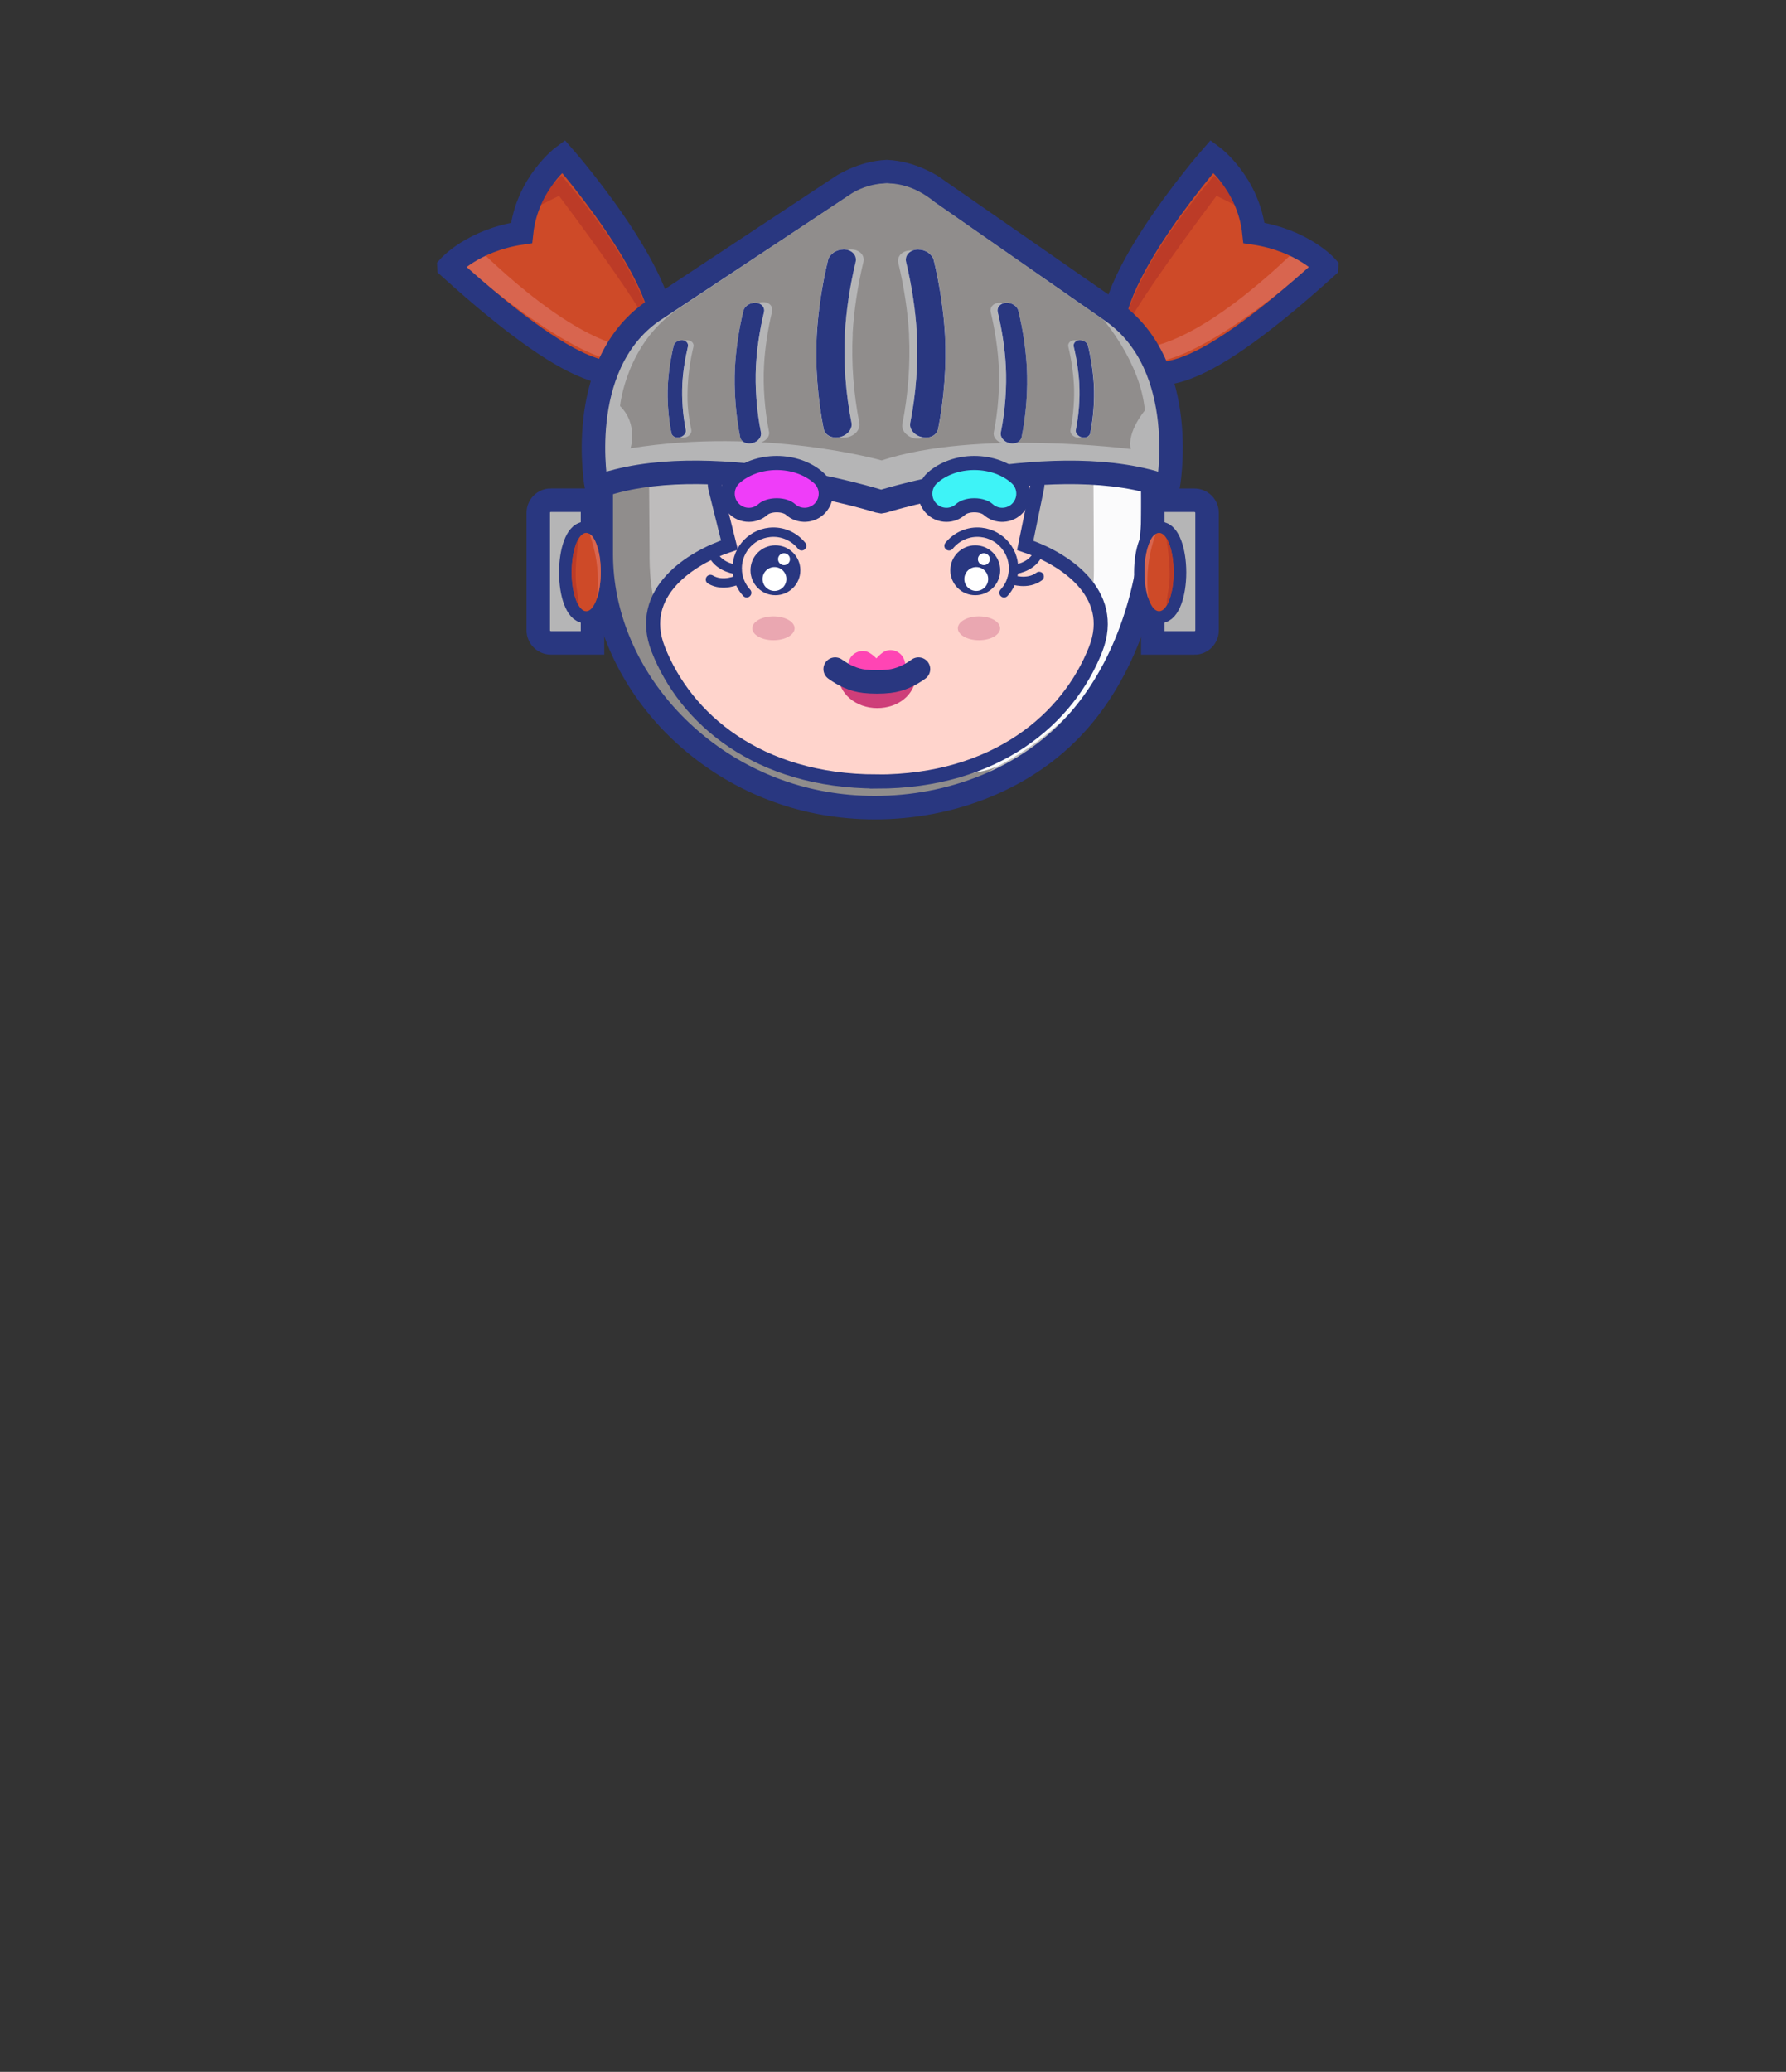 <?xml version="1.0" encoding="UTF-8"?><svg id="Layer_2" xmlns="http://www.w3.org/2000/svg" viewBox="0 0 380.25 441.06"><rect x="0" y="0" width="380.25" height="441.06" fill="#333333" stroke="none"/><defs><style>.cls-1{stroke-linejoin:round;}.cls-1,.cls-2,.cls-3,.cls-4,.cls-5,.cls-6,.cls-7,.cls-8{stroke:#293780;}.cls-1,.cls-2,.cls-7{stroke-width:5px;}.cls-1,.cls-9,.cls-5,.cls-6,.cls-7{fill:none;}.cls-1,.cls-5{stroke-linecap:round;}.cls-10{fill:#eaa7b1;}.cls-2,.cls-3,.cls-9,.cls-4,.cls-5,.cls-6,.cls-7,.cls-8{stroke-miterlimit:10;}.cls-2,.cls-11{fill:#b5b5b6;}.cls-3{fill:#ffd4cc;}.cls-3,.cls-4,.cls-8{stroke-width:3px;}.cls-12{fill:#bc3b27;}.cls-13{fill:#d8654f;}.cls-9{opacity:0;stroke:#ed7e7a;}.cls-4{fill:#3ef3f7;}.cls-14{fill:#bebcbc;}.cls-15{fill:#fbfbfc;}.cls-16{fill:#908d8c;}.cls-17{fill:#fff;}.cls-5{stroke-width:2px;}.cls-18{fill:#293780;}.cls-19{fill:#ff45b4;}.cls-20{fill:#ce3e79;}.cls-6{stroke-width:4.93px;}.cls-21{fill:#ce4a28;}.cls-8{fill:#ef3df9;}</style></defs><g id="Layer_1-2"><rect class="cls-9" x=".5" y=".5" width="379.25" height="440.06"/><path class="cls-14" d="M189.21,173.66c-3.58,0-7.16-.32-10.69-.94-26.85-4.74-47.49-27.97-47.49-53.88v-16.62c0-34.97,37.27-62.35,73.06-53.21,9.35,2.39,18.07,6.98,25.09,13.29,11.71,10.52,17.27,25.43,18.31,40.45,1.27,18.33-4.71,36.18-17.13,51.05-10.26,12.28-24.87,19.88-41.14,19.86Z"/><path class="cls-15" d="M232.89,121v-1.88s-.1-19.77-.1-19.77v-1.88c-.14-27.24-25.64-47.16-56.97-44.51h0c-5.46.46-10.72,1.59-15.71,3.27,7.82-4.22,16.72-7,26.18-7.8h0c31.33-2.66,56.84,17.27,56.97,44.51v1.88s.1,19.77.1,19.77v1.88c.11,22.5-17.13,42.93-40.79,50.87,18.1-9.77,30.42-27.31,30.33-46.33Z"/><path class="cls-16" d="M158.06,55.77c-12.18,9.9-20,24.53-19.9,40.2v1.83s.13,19.3.13,19.3v1.83c.04,4.39.64,8.78,1.96,13,1.2,3.84,3,7.52,5.38,10.86,2.3,3.23,5.12,6.13,8.33,8.61,3.27,2.54,6.92,4.64,10.79,6.32,4.07,1.77,8.84,3.72,13.22,4.63,3.24.67,6.5,1.38,9.8,1.75,5.74.64,11.35.66,17.14.57,1.29-.02,2.59-.14,3.85-.41,1.12-.24,2.78-.6,3.67-1.33-3.51,2.85-7.87,4.43-12.29,5.66-4.99,1.39-9.93,2.36-15.18,2.25-6.21-.14-12.57-1.03-18.64-2.24-11.4-2.27-21.52-8.2-28.31-16.98-2.84-3.67-5.06-7.75-6.58-12.04-2.43-6.91-2.48-13.94-2.58-21.12-.13-9.71-.91-20.02,1.76-29.49,2.23-7.89,6.46-15.28,12.2-21.48,2.16-2.34,4.54-4.51,7.09-6.48s5.73-3.28,8.16-5.25Z"/><path class="cls-7" d="M186.19,171.93c-3.58,0-7.16-.31-10.69-.93-26.85-4.67-47.49-27.57-47.49-53.09v-16.38c0-31.13,31.34-57.07,64.41-53.92,13.24,1.26,26.13,5.44,35.7,14.36,23.46,21.88,22.09,66.45,2.67,90.14-.51.62-1.03,1.23-1.57,1.83-10.6,11.81-26.76,18.02-43.04,17.99Z"/><path class="cls-2" d="M248.13,106.48h8.86v30.38h-8.86c-1.48,0-2.69-1.2-2.69-2.69v-25.01c0-1.48,1.2-2.69,2.69-2.69Z" transform="translate(502.43 243.35) rotate(-180)"/><ellipse class="cls-6" cx="247.01" cy="121.86" rx="3.09" ry="8.34"/><ellipse class="cls-21" cx="246.78" cy="121.78" rx="3.09" ry="8.34"/><path class="cls-12" d="M248.3,114.5s1.22,6.72.5,10.86c-.25,1.46-.64,4.01-.32,3.39,2.13-4.05,1.63-11.43-.18-14.25Z"/><path class="cls-13" d="M246.02,113.69c.25-.16-2.53,5.55-1.51,13.74,0,0-1.29-3.21-.66-8.5,0,0,.52-4.19,2.16-5.25Z"/><path class="cls-2" d="M117.29,106.48h8.86v30.38h-8.86c-1.48,0-2.69-1.2-2.69-2.69v-25.01c0-1.48,1.2-2.69,2.69-2.69Z"/><ellipse class="cls-6" cx="124.58" cy="121.86" rx="3.09" ry="8.34"/><ellipse class="cls-21" cx="124.81" cy="121.78" rx="3.09" ry="8.34"/><path class="cls-12" d="M123.29,114.5s-1.22,6.72-.5,10.86c.25,1.46.64,4.01.32,3.39-2.13-4.05-1.63-11.43.18-14.25Z"/><path class="cls-13" d="M125.57,113.69c-.25-.16,2.53,5.55,1.51,13.74,0,0,1.29-3.21.66-8.5,0,0-.52-4.19-2.16-5.25Z"/><path class="cls-21" d="M96.68,57.09l12.67-7.87,11.68-15.69s28.12,33.75,19.52,42.37c-5.19,5.2-14.43,7.82-43.87-18.81Z"/><path class="cls-13" d="M98.96,56.82s2.73-2.85,3.34-3.35c.21-.17,21.95,22.56,36.21,20.72,0,0-2.67,13.65-39.55-17.37Z"/><path class="cls-12" d="M110.92,45.72l8.1-4.03s20.21,26.75,20.06,30.25c0,0,.2-11.58-19.53-34.54l-8.63,8.32Z"/><path class="cls-7" d="M95.59,56.82s5.01-5.68,15.45-7.23c1.13-10.59,8.9-16.32,8.9-16.32,0,0,28.89,32.98,19.2,42.69-5.88,5.88-14.1,7.49-43.55-19.13Z"/><path class="cls-21" d="M281.33,57.09l-12.67-7.87-11.68-15.69s-28.12,33.75-19.52,42.37c5.19,5.2,14.43,7.82,43.87-18.81Z"/><path class="cls-13" d="M279.06,56.82s-2.73-2.85-3.34-3.35c-.21-.17-21.95,22.56-36.21,20.72,0,0,2.67,13.65,39.55-17.37Z"/><path class="cls-12" d="M267.1,45.72l-8.1-4.03s-20.21,26.75-20.06,30.25c0,0-.2-11.58,19.53-34.54l8.63,8.32Z"/><path class="cls-7" d="M282.43,56.82s-5.01-5.68-15.45-7.23c-1.13-10.59-8.9-16.32-8.9-16.32,0,0-28.89,32.98-19.2,42.69,5.88,5.88,14.1,7.49,43.55-19.13Z"/><path class="cls-3" d="M218.27,116.11l2.5-12.19c.47-2.28-.58-4.63-2.07-4.63h-64.34c-1.54,0-2.6,2.53-2.02,4.84l2.96,11.9c-8.03,2.6-19.93,10.03-15.16,22.19,5.77,14.69,21.12,28.12,46.53,28.14v.02c25.44,0,40.82-13.44,46.59-28.14,4.74-12.08-6.97-19.48-14.99-22.13Z"/><path class="cls-2" d="M248.67,103.73c-23.17-8.59-60.62,2.98-60.62,2.98,0,0-.23.04-.41.07,0,0-.6-.11-.6-.11,0,0-36.88-11.53-60.04-2.94,0,0-4.79-25.56,11.72-37.32l40.42-26.72s4.3-2.92,9.68-3.16c5.37.24,9.68,3.16,9.68,3.16l38.46,26.72c16.51,11.77,11.72,37.32,11.72,37.32Z"/><path class="cls-16" d="M187.7,98.01s-25.17-7.15-53.46-2.57c0,0,1.67-5.17-2.23-9,0,0,1.28-13.28,12.31-20.62l36.59-24.36s8.51-6.4,18.14,1.59l35.85,25.01s7.92,9.04,8.85,19.31c0,0-3.85,4.54-3,8.23,0,0-32.86-4.26-53.06,2.42Z"/><path class="cls-11" d="M146.45,81.72c-.19,3.65-.06,5.84.73,9.81.13.67-.42,1.36-1.24,1.57h0c-.86.22-1.69-.18-1.83-.88-.66-3.32-.94-7.01-.76-10.3.14-2.63.58-5.59,1.24-8.31.18-.73,1.02-1.26,1.88-1.17h0c.81.08,1.33.69,1.17,1.38-.63,2.59-1.05,5.41-1.18,7.91Z"/><path class="cls-11" d="M228.64,81.72c.17,3.14-.1,6.65-.73,9.81-.13.67.42,1.36,1.24,1.57h0c.86.22,1.69-.18,1.83-.88.66-3.32.94-7.01.76-10.3-.14-2.63-.58-5.59-1.24-8.31-.18-.73-1.02-1.26-1.88-1.17h0c-.81.08-1.33.69-1.17,1.38.63,2.59,1.05,5.41,1.18,7.91Z"/><path class="cls-11" d="M162.67,77.75c-.24,4.53.14,9.6,1.06,14.17.19.96-.61,1.96-1.79,2.26h0c-1.25.32-2.44-.26-2.64-1.28-.96-4.8-1.36-10.12-1.1-14.88.2-3.8.84-8.08,1.79-12,.25-1.05,1.48-1.82,2.71-1.7h0c1.18.11,1.93.99,1.68,1.99-.9,3.73-1.52,7.81-1.71,11.43Z"/><path class="cls-11" d="M212.64,77.89c.24,4.53-.14,9.6-1.06,14.17-.19.96.61,1.96,1.79,2.26h0c1.25.32,2.44-.26,2.64-1.28.96-4.8,1.36-10.12,1.1-14.88-.2-3.8-.84-8.08-1.79-12-.25-1.05-1.48-1.82-2.71-1.7h0c-1.18.11-1.93.99-1.68,1.99.9,3.73,1.52,7.81,1.71,11.43Z"/><path class="cls-11" d="M181.55,71.08c-.32,6.06.19,12.84,1.41,18.94.26,1.29-.81,2.63-2.4,3.03h0c-1.67.42-3.26-.35-3.53-1.71-1.28-6.41-1.81-13.53-1.48-19.9.27-5.08,1.13-10.8,2.4-16.04.34-1.4,1.98-2.43,3.62-2.27h0c1.57.15,2.58,1.33,2.25,2.66-1.21,4.99-2.03,10.44-2.29,15.28Z"/><path class="cls-11" d="M193.53,71.3c.32,6.06-.19,12.84-1.41,18.94-.26,1.29.81,2.63,2.4,3.03h0c1.67.42,3.26-.35,3.53-1.71,1.28-6.41,1.81-13.53,1.48-19.9-.27-5.08-1.13-10.8-2.4-16.04-.34-1.4-1.98-2.43-3.62-2.27h0c-1.57.15-2.58,1.33-2.25,2.66,1.21,4.99,2.03,10.44,2.29,15.28Z"/><path class="cls-17" d="M229.8,81.72c.17,3.14-.1,6.65-.73,9.81-.13.67.42,1.36,1.24,1.57h0c.86.22,1.69-.18,1.83-.88.66-3.32.94-7.01.76-10.3-.14-2.63-.58-5.59-1.24-8.31-.18-.73-1.02-1.26-1.88-1.17h0c-.81.08-1.33.69-1.17,1.38.63,2.59,1.05,5.41,1.18,7.91Z"/><path class="cls-18" d="M229.96,72.42c-.06,0-.12,0-.18,0h0c-.81.08-1.33.69-1.17,1.38.63,2.59,1.05,5.41,1.18,7.91.17,3.14-.1,6.65-.73,9.81-.13.67.42,1.36,1.24,1.57h0c.16.04.32.06.47.06.67,0,1.24-.37,1.35-.94.66-3.32.94-7.01.76-10.3-.14-2.63-.58-5.59-1.24-8.31-.16-.68-.91-1.18-1.7-1.18h0Z"/><path class="cls-17" d="M214.13,77.89c.24,4.53-.14,9.6-1.06,14.17-.19.96.61,1.96,1.79,2.26h0c1.25.32,2.44-.26,2.64-1.28.96-4.8,1.36-10.12,1.1-14.88-.2-3.8-.84-8.08-1.79-12-.25-1.05-1.48-1.82-2.71-1.7h0c-1.18.11-1.93.99-1.68,1.99.9,3.73,1.52,7.81,1.71,11.43Z"/><path class="cls-18" d="M214.36,64.46c-.08,0-.17,0-.25.01h0c-1.18.11-1.93.99-1.68,1.99.9,3.73,1.52,7.81,1.71,11.43.24,4.53-.14,9.6-1.06,14.17-.19.96.61,1.96,1.79,2.26h0c.23.06.46.09.68.09.97,0,1.79-.54,1.96-1.36.96-4.8,1.36-10.12,1.1-14.88-.2-3.8-.84-8.08-1.79-12-.24-.98-1.31-1.71-2.46-1.71h0Z"/><path class="cls-17" d="M195.21,71.08c.32,6.06-.19,12.84-1.41,18.94-.26,1.29.81,2.63,2.4,3.03h0c1.67.42,3.26-.35,3.53-1.71,1.28-6.41,1.81-13.53,1.48-19.9-.27-5.08-1.13-10.8-2.4-16.04-.34-1.4-1.98-2.43-3.62-2.27h0c-1.57.15-2.58,1.33-2.25,2.66,1.21,4.99,2.03,10.44,2.29,15.28Z"/><path class="cls-18" d="M195.51,53.11c-.11,0-.23,0-.34.02h0c-1.57.15-2.58,1.33-2.25,2.66,1.21,4.99,2.03,10.44,2.29,15.28.32,6.06-.19,12.84-1.41,18.94-.26,1.29.81,2.63,2.4,3.03h0c.31.08.62.12.91.12,1.3,0,2.39-.72,2.61-1.82,1.28-6.41,1.81-13.53,1.48-19.9-.27-5.08-1.13-10.8-2.4-16.04-.32-1.3-1.76-2.28-3.29-2.28h0Z"/><path class="cls-17" d="M145.29,81.72c-.17,3.14.1,6.65.73,9.81.13.67-.42,1.36-1.24,1.57h0c-.86.22-1.69-.18-1.83-.88-.66-3.32-.94-7.01-.76-10.3.14-2.63.58-5.59,1.24-8.31.18-.73,1.02-1.26,1.88-1.17h0c.81.08,1.33.69,1.17,1.38-.63,2.59-1.05,5.41-1.18,7.91Z"/><path class="cls-18" d="M145.13,72.42c-.79,0-1.54.51-1.7,1.18-.66,2.72-1.1,5.67-1.24,8.31-.18,3.3.1,6.98.76,10.3.11.57.68.94,1.35.94.15,0,.31-.02.47-.06h0c.82-.21,1.37-.9,1.24-1.57-.63-3.16-.9-6.67-.73-9.81.13-2.51.56-5.33,1.18-7.91.17-.69-.35-1.3-1.17-1.38h0c-.06,0-.12,0-.18,0h0Z"/><path class="cls-17" d="M160.96,77.89c-.24,4.53.14,9.6,1.06,14.17.19.96-.61,1.96-1.79,2.26h0c-1.25.32-2.44-.26-2.64-1.28-.96-4.8-1.36-10.12-1.1-14.88.2-3.8.84-8.08,1.79-12,.25-1.05,1.48-1.82,2.71-1.7h0c1.18.11,1.93.99,1.68,1.99-.9,3.73-1.52,7.81-1.71,11.43Z"/><path class="cls-18" d="M160.73,64.46c-1.14,0-2.22.73-2.46,1.71-.95,3.92-1.59,8.2-1.79,12-.25,4.76.15,10.09,1.1,14.88.16.83.98,1.36,1.96,1.36.22,0,.45-.03.68-.09h0c1.18-.3,1.99-1.3,1.79-2.27-.91-4.57-1.3-9.63-1.06-14.17.19-3.62.81-7.7,1.71-11.43.24-1-.51-1.88-1.68-1.99h0c-.08,0-.17-.01-.25-.01h0Z"/><path class="cls-17" d="M179.88,71.08c-.32,6.06.19,12.84,1.41,18.94.26,1.29-.81,2.63-2.4,3.03h0c-1.67.42-3.26-.35-3.53-1.71-1.28-6.41-1.81-13.53-1.48-19.9.27-5.08,1.13-10.8,2.4-16.04.34-1.4,1.98-2.43,3.62-2.27h0c1.57.15,2.58,1.33,2.25,2.66-1.21,4.99-2.03,10.44-2.29,15.28Z"/><path class="cls-18" d="M179.58,53.11c-1.53,0-2.97.98-3.29,2.28-1.27,5.24-2.13,10.96-2.4,16.04-.34,6.37.2,13.48,1.48,19.9.22,1.1,1.31,1.82,2.61,1.82.3,0,.6-.04.91-.12h0c1.58-.4,2.65-1.74,2.4-3.03-1.22-6.1-1.73-12.88-1.41-18.94.26-4.85,1.08-10.29,2.29-15.28.32-1.34-.68-2.51-2.25-2.66h0c-.11-.01-.23-.02-.34-.02h0Z"/><path class="cls-8" d="M159.43,109.6c-1.23,0-2.45-.5-3.33-1.48-1.67-1.84-1.53-4.69.31-6.36,2.24-2.03,5.51-3.2,8.96-3.2s6.71,1.17,8.96,3.2c1.84,1.67,1.98,4.52.31,6.36-1.67,1.84-4.52,1.98-6.36.31-.44-.4-1.46-.87-2.91-.87s-2.47.47-2.91.87c-.86.78-1.94,1.17-3.02,1.17Z"/><path class="cls-4" d="M201.5,109.6c-1.23,0-2.45-.5-3.33-1.48-1.67-1.84-1.53-4.69.31-6.36,2.24-2.03,5.51-3.2,8.96-3.2s6.71,1.17,8.96,3.2c1.84,1.67,1.98,4.52.31,6.36-1.67,1.84-4.52,1.98-6.36.31-.44-.4-1.46-.87-2.91-.87s-2.47.47-2.91.87c-.86.78-1.94,1.17-3.02,1.17Z"/><path class="cls-20" d="M178.52,143.38c0,.11-.02.21-.02.32,0,3.89,3.69,7.04,8.25,7.04s7.9-2.87,8.22-6.51c-5.75,1.65-11.38,1.5-16.45-.86Z"/><path class="cls-19" d="M190.11,146.36c1.2-1.17,2.35-2.51,2.59-4.11.15-1.05-.14-2.17-.91-2.95-.77-.78-2.04-1.14-3.12-.77-1,.34-2.08,1.63-2.08,1.63,0,0-1.16-1.22-2.18-1.49-1.09-.3-2.34.15-3.06.97-.72.83-.93,1.97-.71,3,.34,1.58,1.58,2.84,2.86,3.93"/><path class="cls-1" d="M177.81,142.44c1.86,1.35,3.95,2.34,6.24,2.59.8.09,1.68.14,2.63.14s1.84-.05,2.63-.14c2.28-.25,4.38-1.24,6.24-2.59"/><circle class="cls-18" cx="165.09" cy="121.4" r="5.31"/><path class="cls-5" d="M170.68,116.19c-1.59-1.98-4.12-3.15-6.83-2.86-4.24.45-7.31,4.26-6.86,8.5.18,1.7.91,3.19,1.98,4.36"/><circle class="cls-17" cx="164.89" cy="123.26" r="2.54"/><circle class="cls-17" cx="166.92" cy="119.04" r="1.27"/><path class="cls-5" d="M156.9,121.25s-3.54-.31-5.01-3.05"/><path class="cls-5" d="M157.12,123.42s-3.19,1.56-5.86-.05"/><circle class="cls-18" cx="207.64" cy="121.4" r="5.31"/><path class="cls-5" d="M202.06,116.19c1.59-1.98,4.12-3.15,6.83-2.86,4.24.45,7.31,4.26,6.86,8.5-.18,1.7-.91,3.19-1.98,4.36"/><circle class="cls-17" cx="207.85" cy="123.26" r="2.54"/><circle class="cls-17" cx="209.47" cy="119.04" r="1.27"/><path class="cls-5" d="M215.83,121.25s3.54-.31,5.01-3.05"/><path class="cls-5" d="M215.42,123.38s3.34,1.21,5.83-.66"/><ellipse class="cls-10" cx="208.43" cy="133.75" rx="4.5" ry="2.54"/><ellipse class="cls-10" cx="164.67" cy="133.75" rx="4.5" ry="2.54"/></g></svg>